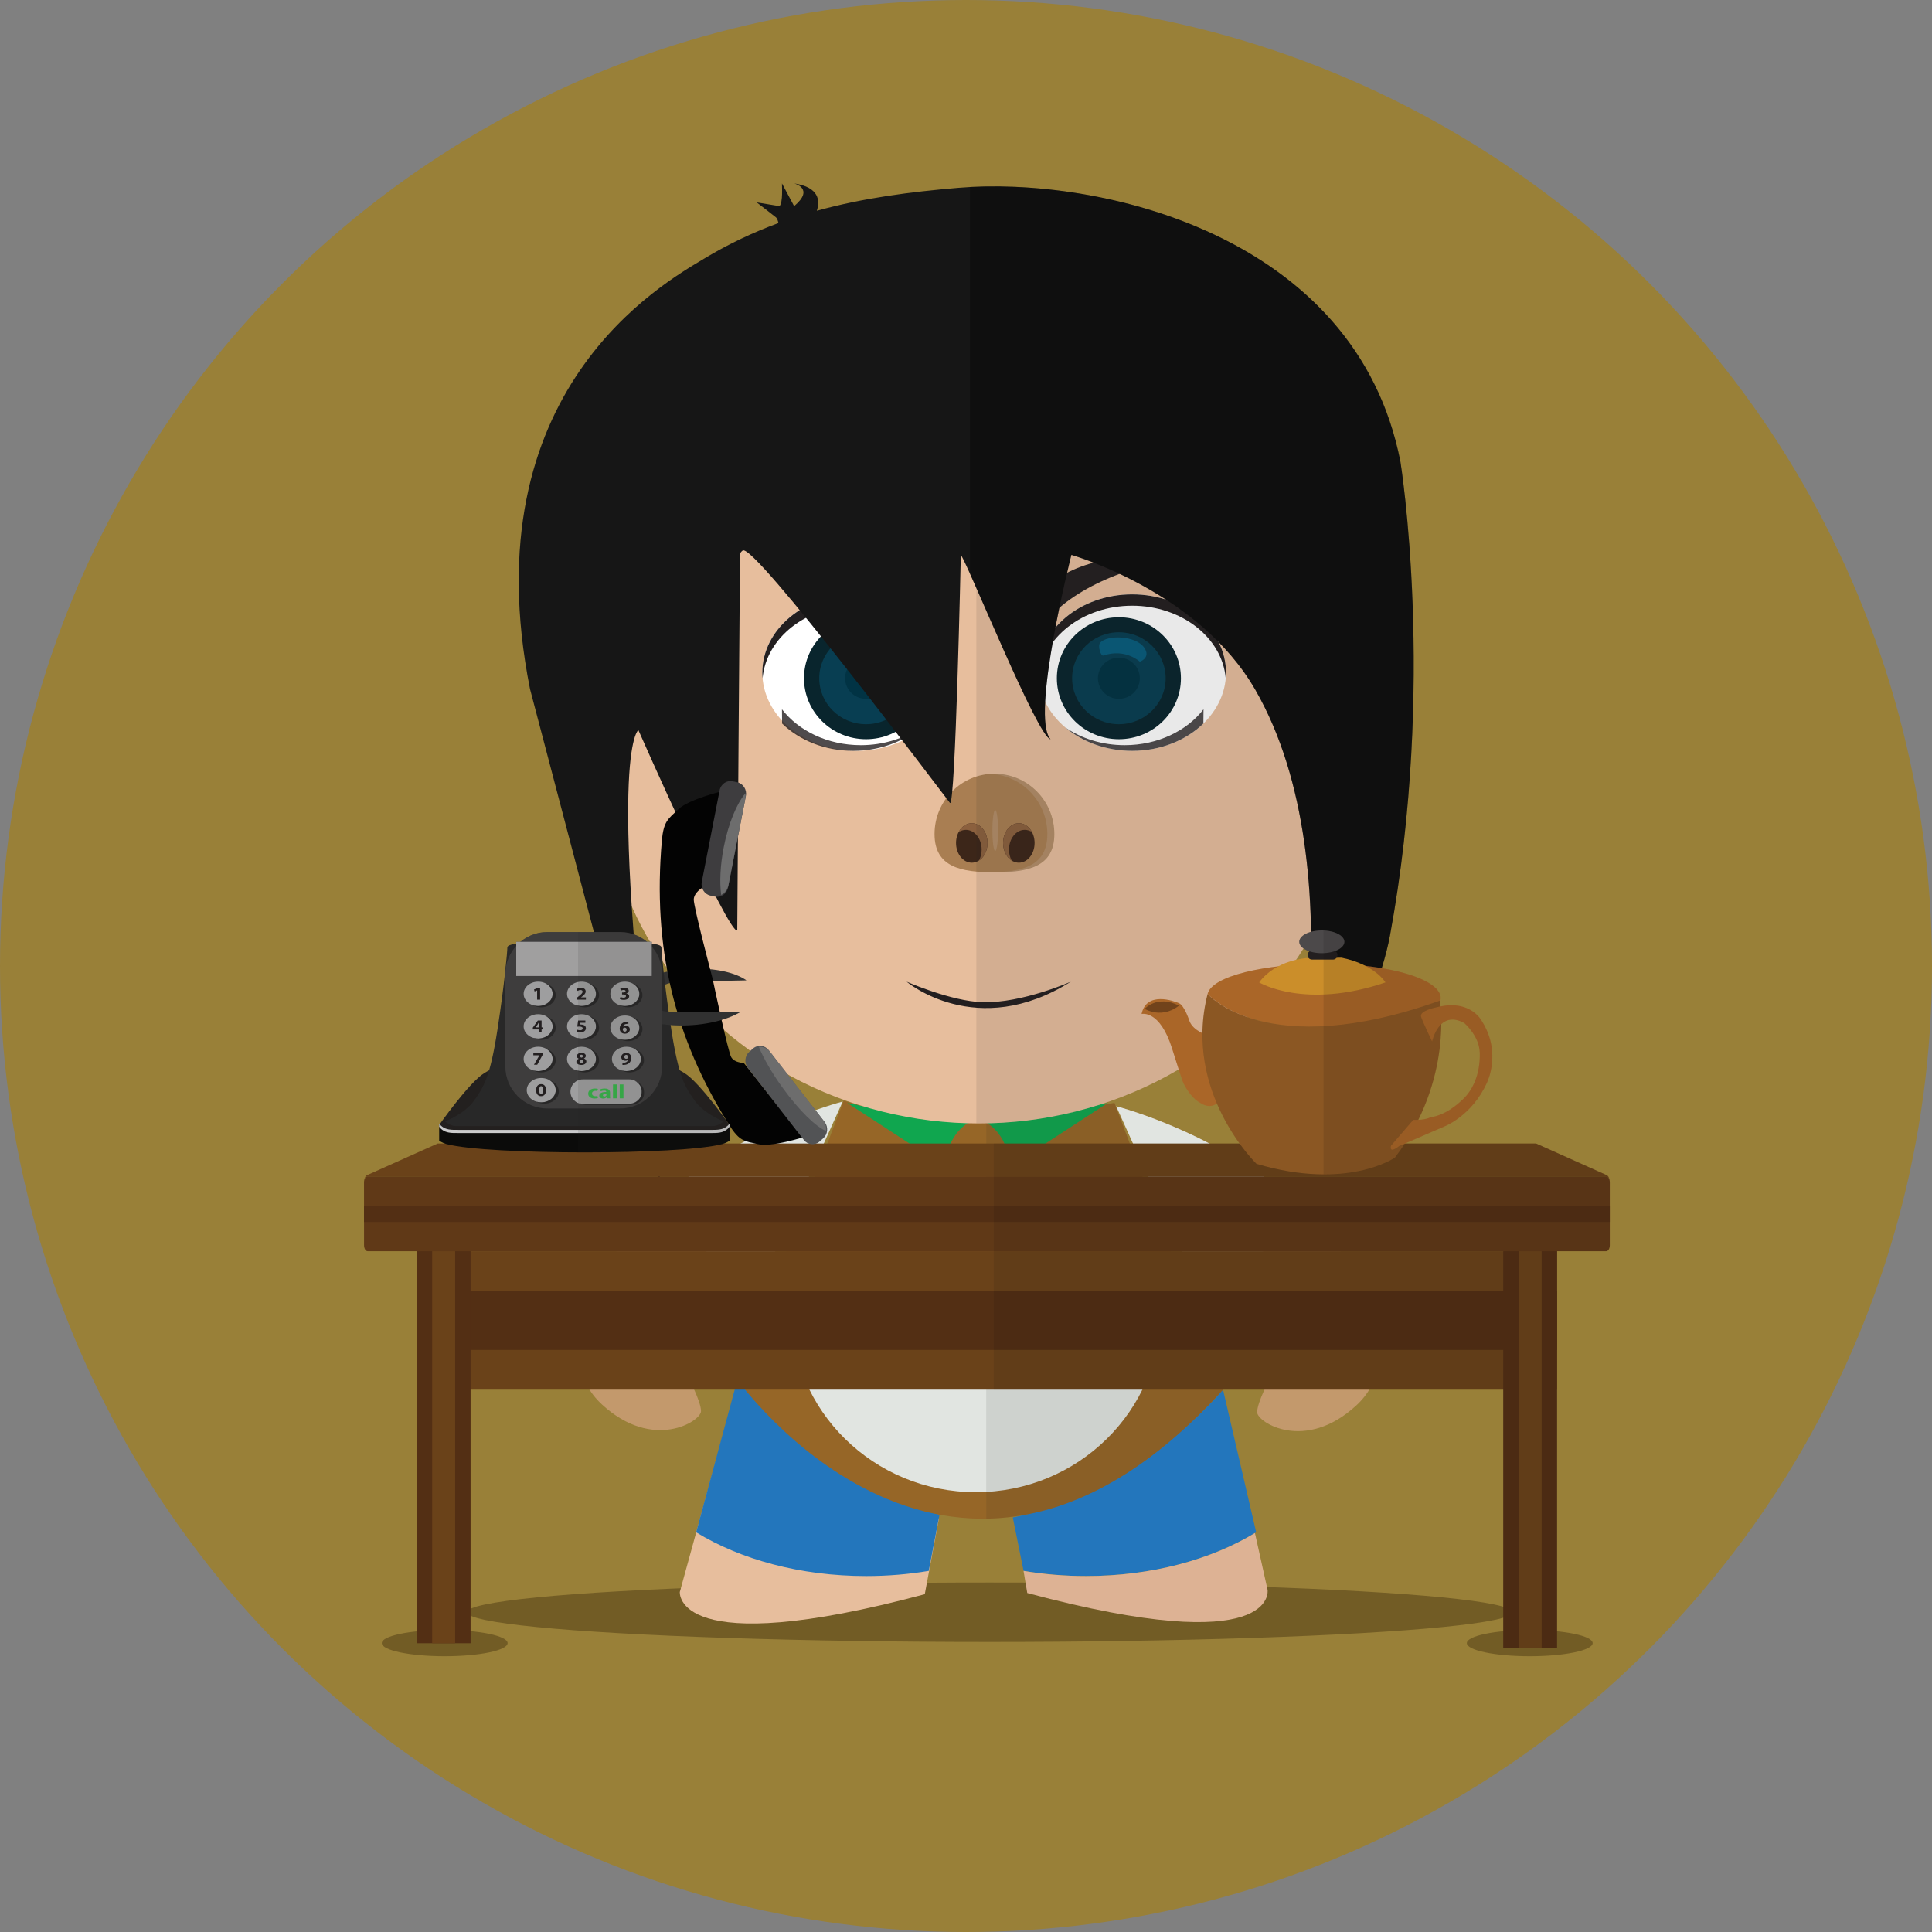 <?xml version="1.0" ?><!DOCTYPE svg  PUBLIC '-//W3C//DTD SVG 1.1//EN'  'http://www.w3.org/Graphics/SVG/1.1/DTD/svg11.dtd'><svg enable-background="new 0 0 512 512" height="512px" version="1.1" viewBox="0 0 512 512" width="512px" xml:space="preserve" xmlns="http://www.w3.org/2000/svg" xmlns:xlink="http://www.w3.org/1999/xlink"><rect x="0" y="0" width="512" height="512" fill="#808080" stroke="none"/><g id="Background_2_"><g id="Background_1_"><g id="Background"><circle cx="256" cy="256" fill="#998038" r="256"/></g></g></g><g id="Ogi_x5F_11"><ellipse cx="262.275" cy="427.256" fill="#725C25" rx="138.5" ry="7.875"/><ellipse cx="117.845" cy="435.441" fill="#725C25" rx="16.675" ry="3.474"/><ellipse cx="405.399" cy="435.441" fill="#725C25" rx="16.674" ry="3.474"/><path d="M222.947,292.419c0,0-45.641,12.091-64.27,46.829c0,0-12.701,20.486,0.847,32.957   c13.548,12.47,26.25,4.453,26.25,1.781s-3.387-8.907-3.387-8.907s-2.541-4.454,4.233-5.345c6.774-0.891,6.774-0.891,6.774-0.891   L222.947,292.419z" fill="#C3996C"/><path d="M295.817,293.17c0,0,45.81,11.618,64.438,46.355c0,0,12.701,20.486-0.847,32.956   c-13.549,12.471-26.25,4.454-26.25,1.782s3.387-8.907,3.387-8.907s2.541-4.454-4.232-5.345c-6.775-0.891-6.775-0.891-6.775-0.891   L295.817,293.17z" fill="#C3996C"/><path d="M347.403,322.359c-21.333-21.517-51.586-29.189-51.586-29.189l19.908,44.177   C329.204,335.563,340.656,329.838,347.403,322.359z" fill="#E1E5E1"/><path d="M171.735,321.113c21.333-21.518,51.586-29.19,51.586-29.19L203.412,336.1   C189.933,334.315,178.481,328.592,171.735,321.113z" fill="#E1E5E1"/><path d="M195.426,366.396l-15.268,55.491c0,0-1.693,18.408,64.918,0.594l3.751-20.109   C248.827,402.372,215.262,395.258,195.426,366.396z" fill="#E7BE9D"/><path d="M268.399,402.133l2.856,14.166c5.296,0.891,10.854,1.366,16.585,1.366c17.476,0,33.346-4.41,45.063-11.594   l-8.781-37.761C297.595,397.61,268.407,402.086,268.399,402.133z" fill="#2376BC"/><path d="M248.985,401.405l-2.855,14.894c-5.297,0.891-10.854,1.366-16.586,1.366   c-17.475,0-33.345-4.411-45.061-11.594l10.932-40.432C219.197,395.989,248.977,401.356,248.985,401.405z" fill="#2376BC"/><path d="M335.926,421.351l-3.357-15.084c-11.683,7.065-27.415,11.398-44.729,11.398   c-5.731,0-11.289-0.476-16.585-1.366l-0.043-0.218l1.022,6.08C338.846,439.976,335.926,421.351,335.926,421.351z" fill="#DDB294"/><path d="M223.569,291.711l-28.155,73.929c0,0,57.58,81.055,128.707,2.671l-28.768-76.035   C295.354,292.275,252.36,300.619,223.569,291.711z" fill="#966627"/><path d="M209.62,347.297c0,26.593,21.941,48.149,49.007,48.149c27.066,0,49.008-21.557,49.008-48.149H209.62z" fill="#E1E5E1"/><g><path d="M293.547,292.29l-26.103,17.024c0,0,0.488-7.445-5.771-11.658    C255.414,293.441,262.958,298.958,293.547,292.29z" fill="#10A64F"/><path d="M224.543,292.29l26.102,17.024c0,0-0.489-7.445,5.771-11.658    C262.675,293.441,255.131,298.958,224.543,292.29z" fill="#10A64F"/></g><path d="M261.356,295.755v106.706c18.564-0.283,39.969-9.027,62.766-34.15l-28.768-76.035   C295.354,292.275,279.92,295.27,261.356,295.755z" fill="#1E1E1E" opacity="0.1"/><ellipse cx="259.389" cy="204.191" fill="#E7BE9D" rx="99.657" ry="93.526"/><ellipse cx="300.041" cy="178.247" fill="#FFFFFF" rx="24.86" ry="20.736"/><ellipse cx="226.889" cy="178.247" fill="#FFFFFF" rx="24.862" ry="20.736"/><path d="M226.888,160.519c13.123,0,23.864,8.482,24.789,19.232c0.043-0.497,0.073-0.998,0.073-1.504   c0-11.453-11.131-20.736-24.862-20.736c-13.731,0-24.861,9.283-24.861,20.736c0,0.506,0.029,1.007,0.072,1.504   C203.025,169.001,213.765,160.519,226.888,160.519z" fill="#231F20"/><path d="M300.041,160.519c13.123,0,23.864,8.482,24.789,19.232c0.043-0.497,0.072-0.998,0.072-1.504   c0-11.453-11.131-20.736-24.861-20.736c-13.729,0-24.86,9.283-24.86,20.736c0,0.506,0.028,1.007,0.072,1.504   C276.178,169.001,286.918,160.519,300.041,160.519z" fill="#231F20"/><path d="M307.336,149.053c3.555-0.74,7.054-1.208,10.434-1.433c-4.071-0.723-10.215-0.808-19.371-0.011   c-13.862,1.207-25.213,7.618-25.213,17.016c0,1.713,0.379,3.366,1.077,4.926C277.664,160.914,290.573,152.543,307.336,149.053z" fill="#231F20"/><path d="M219.112,149.053c-3.555-0.74-7.054-1.208-10.435-1.433c4.071-0.723,10.215-0.808,19.372-0.011   c13.862,1.207,25.212,7.618,25.212,17.016c0,1.713-0.38,3.366-1.076,4.926C248.783,160.914,235.875,152.543,219.112,149.053z" fill="#231F20"/><path d="M298.046,197.478c-5.954,0-11.41-1.753-15.689-4.666c4.506,3.809,10.763,6.171,17.685,6.171   c7.548,0,14.305-2.809,18.864-7.238l0.038-3.774C314.517,193.689,306.815,197.478,298.046,197.478z" fill="#231F20" opacity="0.8"/><path d="M228.124,197.478c5.954,0,11.411-1.753,15.689-4.666c-4.506,3.809-10.763,6.171-17.685,6.171   c-7.548,0-14.305-2.809-18.864-7.238l-0.037-3.774C211.654,193.689,219.356,197.478,228.124,197.478z" fill="#231F20" opacity="0.8"/><g><path d="M279.408,221.03c0,8.828-7.105,10.134-15.872,10.134c-8.766,0-15.872-1.306-15.872-10.134    s7.106-15.985,15.872-15.985C272.303,205.045,279.408,212.202,279.408,221.03z" fill="#A97E52"/><ellipse cx="270.005" cy="223.395" fill="#3C2619" rx="4.173" ry="5.228"/><ellipse cx="263.746" cy="220.089" fill="#E7E7E7" opacity="0.15" rx="0.749" ry="5.421"/><path d="M263.536,205.045c-0.313,0-0.618,0.029-0.927,0.047    c8.333,0.486,14.946,7.424,14.946,15.938s-6.613,10.026-14.946,10.124c0.309,0.003,0.614,0.01,0.927,0.01    c8.767,0,15.872-1.306,15.872-10.134S272.303,205.045,263.536,205.045z" fill="#E7E7E7" opacity="0.15"/><path d="M271.564,219.919c0.693,0,1.346,0.214,1.92,0.588c-0.747-1.41-2.025-2.341-3.479-2.341    c-2.306,0-4.174,2.34-4.174,5.228c0,2.02,0.916,3.768,2.254,4.639c-0.438-0.827-0.694-1.819-0.694-2.886    C267.391,222.26,269.258,219.919,271.564,219.919z" fill="#8B603E"/><ellipse cx="257.532" cy="223.395" fill="#3C2619" rx="4.173" ry="5.228"/><path d="M255.973,219.919c-0.693,0-1.345,0.214-1.92,0.588c0.747-1.41,2.026-2.341,3.479-2.341    c2.305,0,4.173,2.34,4.173,5.228c0,2.02-0.916,3.768-2.254,4.639c0.439-0.827,0.696-1.819,0.696-2.886    C260.148,222.26,258.279,219.919,255.973,219.919z" fill="#8B603E"/></g><g><g><ellipse cx="296.517" cy="179.739" fill="#09252D" rx="16.158" ry="16.439" transform="matrix(-5.137165e-004 -1 1 -5.137165e-004 116.931 476.349)"/><g opacity="0.3"><path d="M296.522,191.923c6.848-0.003,12.394-5.461,12.391-12.191c-0.004-6.728-5.557-12.181-12.403-12.177      c-6.844,0.003-12.391,5.462-12.387,12.19C284.125,186.475,289.678,191.927,296.522,191.923z" fill="#087AA7"/></g><g><ellipse cx="296.517" cy="179.739" fill="#013344" rx="5.551" ry="5.457"/></g></g><path d="M292.435,173.722c-0.763,0.264-1.564-2.558-0.901-3.364    c1.784-2.169,9.434-1.99,11.701,1.279c1.863,2.687-1.167,3.715-1.167,3.715S298.195,171.732,292.435,173.722z" fill="#087AA7" opacity="0.5"/></g><g><g><ellipse cx="229.506" cy="179.739" fill="#09252D" rx="16.158" ry="16.439" transform="matrix(-4.985770e-004 -1 1 -4.985770e-004 49.882 409.335)"/><g opacity="0.3"><ellipse cx="229.505" cy="179.739" fill="#087AA7" rx="12.184" ry="12.396" transform="matrix(5.210201e-004 1 -1 5.210201e-004 409.124 -49.859)"/></g><g><ellipse cx="229.505" cy="179.739" fill="#013344" rx="5.552" ry="5.457"/></g></g><path d="M225.423,173.722c-0.763,0.264-1.564-2.558-0.901-3.364    c1.784-2.169,9.434-1.99,11.702,1.279c1.863,2.687-1.167,3.715-1.167,3.715S231.184,171.732,225.423,173.722z" fill="#087AA7" opacity="0.5"/></g><path d="M259.389,110.665c-0.218,0-0.434,0.006-0.651,0.007v187.037   c0.218,0.001,0.434,0.008,0.651,0.008c55.04,0,99.658-41.874,99.658-93.526C359.047,152.538,314.429,110.665,259.389,110.665z" fill="#1E1E1E" opacity="0.1"/><g><path d="M371.129,122.371c-11.828-60.51-80.377-75.714-117.196-72.596c-12.632,1.07-25.153,2.681-37.467,6.079    c0.858-2.604,0.712-6.229-6.012-7.249c0,0,5.557,1.36,0,6.025l-3.226-6.025c-0.041,0.522,0.328,4.993-0.65,6.025l-6.058-0.997    c0,0,4.459,3.412,5.139,3.988c0.287,0.244,0.495,0.861,0.64,1.491c-6.629,2.439-13.191,5.504-19.668,9.41    c-10.767,6.492-61.928,34.909-46.179,114.06l34.468,131.082c0.044-0.122,0.089-0.243,0.131-0.372    c-14.904-114.31-5.88-119.816-5.88-119.816s23.934,54.315,26.208,53.096c0,0,0.658-99.761,0.796-99.972    c0.045-0.076,0.091-0.145,0.137-0.209c0.015-0.019,0.028-0.038,0.044-0.057c0.147-0.195,0.3-0.353,0.461-0.438    c2.914-2.208,51.686,62.702,54.934,66.894c1.445,1.441,2.874-65.746,2.874-65.746c2.001,2.703,20.456,48.546,23.774,48.853    c-5.391-5.811,5.527-48.853,5.527-48.853s33.67,9.554,48.757,35.777c27.671,48.096,7.923,127.194,8.64,127.091    c2.085-0.746,23.175-41.044,27.027-61.94C380.668,181.17,371.129,122.371,371.129,122.371z" fill="#161616"/></g><path d="M257.047,49.563v102.456c5.619,12.488,18.619,43.626,21.352,43.879   c-5.391-5.811,5.527-48.853,5.527-48.853s33.67,9.554,48.757,35.777c27.671,48.096,7.923,127.194,8.64,127.091   c2.085-0.746,23.175-41.044,27.027-61.94c12.318-66.802,2.779-125.601,2.779-125.601C359.626,63.526,294.487,47.53,257.047,49.563z   " fill="#010101" opacity="0.3"/><path d="M240.249,260.146c0,0,18.528,15.75,43.542,0c0,0-12.948,5.739-23.369,5.449   C252.084,265.364,240.249,260.146,240.249,260.146z" fill="#231F20"/><g><path d="M426.611,313.337c0-0.874-0.429-1.594-0.956-1.594H97.423c-0.527,0-0.956,0.72-0.956,1.594l0.009,16.651    c0,0.871,0.426,1.595,0.954,1.595h328.225c0.527,0,0.956-0.724,0.956-1.595V313.337z" fill="#603917"/><path d="M425.797,311.423l-18.702-8.383c0,0-70.834,0-145.557,0l0,0c-74.722,0-145.556,0-145.556,0l-18.701,8.383    c-0.356,0.16-0.813,0.774-0.813,1.914c0-0.874,0.429-1.594,0.956-1.594h164.115l0,0h164.116c0.527,0,0.956,0.72,0.956,1.594    C426.611,312.197,426.154,311.583,425.797,311.423z" fill="#6A4219"/><rect fill="#6A4219" height="36.69" width="302.199" x="110.44" y="331.583"/><rect fill="#532F14" height="15.649" width="302.199" x="110.44" y="342.1"/><rect fill="#532F14" height="4.347" width="330.143" x="96.468" y="319.489"/><rect fill="#532F14" height="103.89" width="14.267" x="110.44" y="331.583"/><rect fill="#6A4219" height="103.89" width="6.085" x="114.532" y="331.583"/><rect fill="#532F14" height="105.245" width="14.268" x="398.371" y="331.583"/><rect fill="#6A4219" height="105.245" width="6.086" x="402.464" y="331.583"/><path d="M425.797,311.423l-18.702-8.383c0,0-69.69,0-143.739,0v65.233h135.016v68.555h4.093h6.086    h4.089v-68.555v-10.524V342.1v-10.517h13.016c0.527,0,0.956-0.724,0.956-1.595v-6.152v-4.347v-6.152    c0-0.165-0.021-0.321-0.048-0.472C426.454,312.04,426.099,311.558,425.797,311.423z" fill="#0B0B0B" opacity="0.1"/></g><g><path d="M381.581,265.48c0,0,0.006,0.035,0.015,0.096c0.138-0.351,0.21-0.706,0.21-1.066    c0-5.033-13.702-9.113-30.604-9.113c-16.167,0-30.055,3.275-31.174,8.004C321.616,265.093,338.352,281.039,381.581,265.48z" fill="#AA6628"/><path d="M302.531,268.717c0,0,4.825-1.247,8.082,9.17c3.258,10.418,3.085,9.305,3.085,9.305    s1.751,3.736,4.423,5.104c0,0,2.923,2.262,5.395-0.813c2.472-3.075,2.375-10.905,2.375-10.905s0.059-4.523-3.047-5.662    c-3.107-1.139-3.148-0.684-3.148-0.684s-3.424-1.067-4.432-3.543c0,0-1.329-4.125-2.755-4.795S303.789,262.627,302.531,268.717z" fill="#AA6628"/><path d="M303.339,267.377c0,0,3.229-3.795,9.1-0.893C312.439,266.484,308.549,270.056,303.339,267.377z" fill="#71431B"/><path d="M320.028,263.401c0,0,15.511,18.202,61.551,1.771c0,0,3.695,21.149-11.929,41.614    c0,0-12.618,8.771-36.665,1.635C332.985,308.422,313.371,289.499,320.028,263.401z" fill="#8B5723"/><path d="M333.695,260.347c0,0,12.035,7.28,33.464,0c0,0-2.744-4.735-11.645-6.548l-9.197,0.099    C346.317,253.897,338.085,254.336,333.695,260.347z" fill="#CB8E2A"/><path d="M354.439,253.104c0,0.657-0.526,1.19-1.175,1.19h-5.576c-0.649,0-1.176-0.533-1.176-1.19l0,0    c0-0.658,0.526-1.191,1.176-1.191h5.576C353.912,251.913,354.439,252.447,354.439,253.104L354.439,253.104z" fill="#231F20"/><ellipse cx="350.298" cy="249.59" fill="#231F20" rx="5.978" ry="3.015"/><path d="M379.526,275.99c0,0,1.818-8.581,8.54-4.856c0,0,3.862,3.313,4.065,7.614c0,0,0.659,7.485-4.184,12.307    c-4.844,4.823-8.738,4.978-8.738,4.978s-1.422,0.874-4.678,0.746l-5.89,6.835c0,0-0.737,2.321,2.175,0.075l11.999-5.183    c0,0,7.293-2.817,11.218-11.531c0,0,3.99-7.848-1.233-16.241c0,0-2.974-6.175-12.032-3.807c0,0-4.74,0.886-4.158,2.554    C377.19,271.15,379.526,275.99,379.526,275.99z" fill="#AA6628"/><ellipse cx="350.298" cy="249.59" fill="#F1F2F2" opacity="0.2" rx="5.978" ry="3.015"/></g><path d="M381.768,266.713c-0.055-0.563-0.106-0.978-0.144-1.233c0.114-0.318,0.182-0.642,0.182-0.97   c0-3.919-8.306-7.258-19.962-8.545c-1.639-0.845-3.713-1.632-6.33-2.166l-1.332,0.015c0.152-0.201,0.257-0.438,0.257-0.708   c0-0.472-0.276-0.871-0.67-1.064c1.517-0.547,2.507-1.439,2.507-2.451c0-1.588-2.438-2.886-5.527-3.002v64.627   c12.453,0.048,18.901-4.428,18.901-4.428c0.948-1.244,1.825-2.489,2.636-3.732l10.53-4.549c0,0,7.293-2.817,11.218-11.531   c0,0,3.99-7.848-1.233-16.241C392.8,270.733,390.034,265.046,381.768,266.713z M387.948,291.055   c-4.844,4.823-8.738,4.978-8.738,4.978s-1.039,0.626-3.343,0.737c4.985-10.11,6.042-19.483,6.089-25.352   c1.322-1.237,3.279-1.854,6.11-0.284c0,0,3.862,3.313,4.065,7.614C392.131,278.748,392.79,286.233,387.948,291.055z" opacity="0.1"/><g><path d="M174.283,262.755c0.41-1.37,2.829-2.511,5.419-2.565l18.109-0.386c-2.869-2.062-8.223-3.276-14.33-3.086    c-8.62,0.27-16.376,3.32-17.902,7.077L174,263.7L174.283,262.755z" fill="#333333"/><path clip-rule="evenodd" d="M191.052,209.778c0,0-8.493,2.06-11.24,4.655    c-2.746,2.596-3.952,3.142-4.412,8.387c-2.465,28.169,3.188,51.987,17.887,75.359c2.738,4.354,4.037,4.198,7.597,5.032    c3.56,0.832,11.914-1.814,11.914-1.814l-15.708-19.729c0,0-2.381,0.04-3.295-1.48c-0.857-1.427-4.509-18.73-4.951-20.835    l0.005-0.001l-0.027-0.104l-0.022-0.105l-0.005,0.002c-0.549-2.074-5.056-19.14-4.941-20.839c0.124-1.809,2.227-3.022,2.227-3.022    L191.052,209.778z" fill-rule="evenodd"/><path clip-rule="evenodd" d="M116.303,298.247c0,0,7.96-11.368,12.043-13.872    c4.084-2.503,4.818-1.355,4.818-1.355h43.406c0,0,0.734-1.147,4.818,1.355c4.084,2.504,12.042,13.872,12.042,13.872l-3.246,2.816    h-70.633L116.303,298.247z" fill="#23201F" fill-rule="evenodd"/><path clip-rule="evenodd" d="M191.807,297.185c0,0-5.188-1.946-7.718-5.528    c-2.531-3.583-4.252-6.246-6.175-18.736c-1.923-12.49-2.631-20.782-2.631-21.807c0-1.023-3.314-1.125-5.237-1.125    c-1.923,0-3.442,0.205-3.138,2.457c0.303,2.252,0.303,13.924,0.303,13.924l-12.344,3.343l-12.344-3.343c0,0,0-11.671,0.304-13.924    c0.303-2.252-1.215-2.457-3.139-2.457c-1.922,0-5.235,0.102-5.235,1.125c0,1.024-0.708,9.316-2.632,21.807    c-1.922,12.49-3.644,15.153-6.174,18.736c-2.531,3.582-7.72,5.528-7.72,5.528s1.519,1.228,2.733,1.228c22.805,0,45.609,0,68.415,0    C190.289,298.412,191.807,297.185,191.807,297.185z" fill="#282828" fill-rule="evenodd"/><path clip-rule="evenodd" d="M116.385,297.754v4.543c0,0,0.939,0.628,1.931,0.889    c11.167,2.94,61.936,2.94,73.103,0c0.992-0.261,1.932-0.889,1.932-0.889v-4.543c-1.17,1.562-2.763,1.672-4.514,1.672    c-22.391,0-44.767,0-67.158,0C119.686,299.426,117.749,299.574,116.385,297.754z" fill="#0B0B0A" fill-rule="evenodd"/><path clip-rule="evenodd" d="M116.385,297.754v0.834c1.364,1.82,3.302,1.672,5.293,1.672    c22.391,0,44.767,0,67.158,0c1.751,0,3.344-0.112,4.514-1.672v-0.834c-1.17,1.562-2.763,1.672-4.514,1.672    c-22.391,0-44.767,0-67.158,0C119.686,299.426,117.749,299.574,116.385,297.754z" fill="#CACACB" fill-rule="evenodd"/><path clip-rule="evenodd" d="M189.439,237.599l-1.187-0.261    c-1.572-0.347-2.596-1.974-2.276-3.617l4.731-24.276c0.325-1.667,1.896-2.744,3.492-2.393l1.187,0.262    c1.572,0.346,2.596,1.974,2.276,3.616l-4.731,24.276C192.606,236.873,191.034,237.95,189.439,237.599z" fill="#414042" fill-rule="evenodd"/><path clip-rule="evenodd" d="M199.538,277.887l-0.965,0.849    c-1.215,1.068-1.39,2.996-0.388,4.283l14.838,19.072c1.039,1.335,2.92,1.521,4.181,0.413l0.965-0.85    c1.215-1.067,1.39-2.996,0.388-4.283L203.719,278.3C202.679,276.965,200.798,276.779,199.538,277.887z" fill="#58595B" fill-rule="evenodd"/><path d="M193.059,234.545l4.464-22.91c0.094-0.479,0.093-0.958,0.017-1.414c-2.304,2.738-4.51,8.001-5.74,14.287    c-0.935,4.783-1.128,9.261-0.689,12.667C192.076,236.683,192.826,235.739,193.059,234.545z" fill="#757576"/><path d="M218.117,296.807l-14.027-18.029c-0.757-0.975-1.888-1.435-2.995-1.351    c1.252,3.036,3.457,6.899,6.307,10.842c4.306,5.957,8.825,10.357,11.491,11.432C219.016,298.696,218.768,297.644,218.117,296.807z    " fill="#757576"/><path d="M173.485,265.422L174,263.7l-8.42,0.095c-0.012,0.03-0.029,0.063-0.041,0.095    c-1.545,4.091,4.693,7.741,14.553,7.868c6.371,0.082,12.376-1.348,16.129-3.563l-18.543-0.042    C174.905,268.146,173.042,266.901,173.485,265.422z" fill="#333333"/><path clip-rule="evenodd" d="M164.351,293.758h-19.317c-6.114,0-11.117-5.002-11.117-11.117    V258.12c0-6.115,5.002-11.118,11.117-11.118h19.317c6.115,0,11.117,5.003,11.117,11.118v24.521    C175.469,288.756,170.466,293.758,164.351,293.758z" fill="#231F20" fill-rule="evenodd"/><path clip-rule="evenodd" d="M164.351,293.758h-19.317    c-6.114,0-11.117-5.002-11.117-11.117V258.12c0-6.115,5.002-11.118,11.117-11.118h19.317c6.115,0,11.117,5.003,11.117,11.118    v24.521C175.469,288.756,170.466,293.758,164.351,293.758z" fill="#68696B" fill-rule="evenodd" opacity="0.4"/><rect clip-rule="evenodd" fill="#414042" fill-rule="evenodd" height="9.048" width="35.91" x="136.807" y="249.593"/><g><g><ellipse clip-rule="evenodd" cx="142.613" cy="263.372" fill="#9E9E9F" fill-rule="evenodd" rx="3.842" ry="3.227"/><g><path d="M142.346,262.465h-0.011l-0.667,0.28l-0.135-0.542l0.926-0.381h0.678v3.091h-0.791V262.465z" fill="#231F20"/></g><path d="M144.74,260.686c1.033,0.58,1.715,1.565,1.715,2.687c0,1.781-1.72,3.227-3.842,3.227      c-0.459,0-0.897-0.071-1.306-0.196c0.609,0.342,1.34,0.541,2.127,0.541c2.122,0,3.841-1.444,3.841-3.227      C147.275,262.32,146.217,261.136,144.74,260.686z" fill="#1A1A1A" opacity="0.6"/></g><g><ellipse clip-rule="evenodd" cx="165.6" cy="272.342" fill="#9E9E9F" fill-rule="evenodd" rx="3.842" ry="3.227"/><g><path d="M166.522,271.307c-0.091-0.005-0.188,0-0.317,0.01c-0.727,0.053-1.049,0.38-1.141,0.742h0.017       c0.172-0.158,0.414-0.248,0.742-0.248c0.586,0,1.082,0.366,1.082,1.008c0,0.613-0.533,1.117-1.291,1.117       c-0.931,0-1.388-0.613-1.388-1.351c0-0.579,0.242-1.064,0.618-1.374c0.351-0.28,0.802-0.432,1.351-0.455       c0.15-0.01,0.248-0.01,0.328-0.006V271.307z M166.075,272.856c0-0.285-0.172-0.532-0.522-0.532       c-0.22,0-0.404,0.118-0.484,0.275c-0.022,0.037-0.032,0.096-0.032,0.181c0.016,0.327,0.193,0.622,0.565,0.622       C165.893,273.402,166.075,273.17,166.075,272.856z" fill="#231F20"/></g><path d="M167.726,269.657c1.033,0.577,1.715,1.564,1.715,2.685c0,1.783-1.72,3.227-3.842,3.227      c-0.459,0-0.898-0.07-1.306-0.195c0.609,0.341,1.34,0.54,2.126,0.54c2.122,0,3.841-1.444,3.841-3.226      C170.262,271.291,169.204,270.105,167.726,269.657z" fill="#1A1A1A" opacity="0.6"/></g><g><ellipse clip-rule="evenodd" cx="154.106" cy="263.372" fill="#9E9E9F" fill-rule="evenodd" rx="3.841" ry="3.227"/><g><path d="M152.796,264.913v-0.438l0.452-0.359c0.764-0.604,1.135-0.952,1.146-1.313       c0-0.252-0.172-0.451-0.575-0.451c-0.302,0-0.565,0.133-0.749,0.257l-0.231-0.518c0.264-0.177,0.672-0.319,1.146-0.319       c0.791,0,1.227,0.408,1.227,0.97c0,0.519-0.425,0.932-0.931,1.331l-0.323,0.237v0.011h1.318v0.594H152.796z" fill="#231F20"/></g><path d="M156.233,260.686c1.033,0.58,1.714,1.565,1.714,2.687c0,1.781-1.72,3.227-3.841,3.227      c-0.459,0-0.897-0.071-1.306-0.196c0.609,0.342,1.34,0.541,2.127,0.541c2.122,0,3.842-1.444,3.842-3.227      C158.769,262.32,157.711,261.136,156.233,260.686z" fill="#1A1A1A" opacity="0.6"/></g><g><ellipse clip-rule="evenodd" cx="165.6" cy="263.372" fill="#9E9E9F" fill-rule="evenodd" rx="3.842" ry="3.227"/><g><path d="M164.434,264.204c0.146,0.066,0.479,0.19,0.813,0.19c0.425,0,0.64-0.18,0.64-0.414       c0-0.304-0.344-0.441-0.705-0.441h-0.333v-0.518h0.317c0.274-0.005,0.624-0.096,0.624-0.357c0-0.185-0.172-0.322-0.517-0.322       c-0.285,0-0.586,0.108-0.731,0.185l-0.167-0.522c0.21-0.119,0.629-0.233,1.082-0.233c0.748,0,1.162,0.347,1.162,0.771       c0,0.327-0.21,0.584-0.641,0.718v0.009c0.42,0.067,0.758,0.348,0.758,0.751c0,0.547-0.543,0.946-1.431,0.946       c-0.453,0-0.834-0.104-1.039-0.219L164.434,264.204z" fill="#231F20"/></g><path d="M167.726,260.686c1.033,0.58,1.715,1.565,1.715,2.687c0,1.781-1.72,3.227-3.842,3.227      c-0.459,0-0.898-0.071-1.306-0.196c0.609,0.342,1.34,0.541,2.126,0.541c2.122,0,3.841-1.444,3.841-3.227      C170.262,262.32,169.204,261.136,167.726,260.686z" fill="#1A1A1A" opacity="0.6"/></g><g><ellipse clip-rule="evenodd" cx="142.613" cy="271.997" fill="#9E9E9F" fill-rule="evenodd" rx="3.842" ry="3.226"/><g><path d="M142.749,273.538v-0.736H141.2v-0.472l1.324-1.882h1v1.811h0.42v0.543h-0.42v0.736H142.749z        M142.749,272.259v-0.684c0-0.186,0.011-0.376,0.027-0.575h-0.022c-0.113,0.199-0.205,0.38-0.322,0.575l-0.468,0.675v0.009       H142.749z" fill="#231F20"/></g><path d="M144.74,269.312c1.033,0.578,1.715,1.565,1.715,2.686c0,1.782-1.72,3.226-3.842,3.226      c-0.459,0-0.897-0.07-1.306-0.195c0.609,0.342,1.34,0.541,2.127,0.541c2.122,0,3.841-1.443,3.841-3.227      C147.275,270.946,146.217,269.761,144.74,269.312z" fill="#1A1A1A" opacity="0.6"/></g><g><ellipse clip-rule="evenodd" cx="154.106" cy="271.997" fill="#9E9E9F" fill-rule="evenodd" rx="3.841" ry="3.226"/><g><path d="M155.131,271.042h-1.355l-0.076,0.476c0.076-0.01,0.14-0.01,0.226-0.01c0.334,0,0.672,0.067,0.92,0.224       c0.263,0.156,0.425,0.413,0.425,0.775c0,0.575-0.56,1.084-1.501,1.084c-0.425,0-0.78-0.086-0.974-0.177l0.145-0.542       c0.156,0.067,0.474,0.152,0.791,0.152c0.339,0,0.7-0.143,0.7-0.471c0-0.318-0.285-0.514-0.985-0.514       c-0.193,0-0.328,0.01-0.473,0.029l0.231-1.621h1.926V271.042z" fill="#231F20"/></g><path d="M156.233,269.312c1.033,0.578,1.714,1.565,1.714,2.686c0,1.782-1.72,3.226-3.841,3.226      c-0.459,0-0.897-0.07-1.306-0.195c0.609,0.342,1.34,0.541,2.127,0.541c2.122,0,3.842-1.443,3.842-3.227      C158.769,270.946,157.711,269.761,156.233,269.312z" fill="#1A1A1A" opacity="0.6"/></g><g><ellipse clip-rule="evenodd" cx="142.613" cy="280.622" fill="#9E9E9F" fill-rule="evenodd" rx="3.842" ry="3.227"/><g><path d="M143.81,279.073v0.456l-1.443,2.635h-0.866l1.442-2.486v-0.01h-1.604v-0.595H143.81z" fill="#231F20"/></g><path d="M144.74,277.938c1.033,0.578,1.715,1.564,1.715,2.685c0,1.782-1.72,3.227-3.842,3.227      c-0.459,0-0.897-0.071-1.306-0.195c0.609,0.341,1.34,0.541,2.127,0.541c2.122,0,3.841-1.445,3.841-3.227      C147.275,279.571,146.217,278.386,144.74,277.938z" fill="#1A1A1A" opacity="0.6"/></g><g><ellipse clip-rule="evenodd" cx="154.106" cy="280.622" fill="#9E9E9F" fill-rule="evenodd" rx="3.841" ry="3.227"/><g><path d="M152.742,281.355c0-0.371,0.242-0.629,0.624-0.775v-0.014c-0.339-0.152-0.505-0.404-0.505-0.676       c0-0.522,0.532-0.87,1.232-0.87c0.818,0,1.156,0.419,1.156,0.795c0,0.266-0.161,0.527-0.505,0.679v0.015       c0.339,0.114,0.64,0.371,0.64,0.771c0,0.561-0.533,0.936-1.345,0.936C153.151,282.215,152.742,281.773,152.742,281.355z        M154.55,281.331c0-0.271-0.226-0.432-0.549-0.508c-0.269,0.065-0.425,0.237-0.425,0.461c-0.005,0.223,0.188,0.433,0.495,0.433       C154.361,281.717,154.55,281.551,154.55,281.331z M153.629,279.867c0,0.209,0.216,0.343,0.496,0.418       c0.188-0.047,0.355-0.199,0.355-0.395c0-0.189-0.124-0.379-0.425-0.379C153.775,279.512,153.629,279.672,153.629,279.867z" fill="#231F20"/></g><path d="M156.233,277.938c1.033,0.578,1.714,1.564,1.714,2.685c0,1.782-1.72,3.227-3.841,3.227      c-0.459,0-0.897-0.071-1.306-0.195c0.609,0.341,1.34,0.541,2.127,0.541c2.122,0,3.842-1.445,3.842-3.227      C158.769,279.571,157.711,278.386,156.233,277.938z" fill="#1A1A1A" opacity="0.6"/></g><g><ellipse clip-rule="evenodd" cx="166.01" cy="280.622" fill="#9E9E9F" fill-rule="evenodd" rx="3.842" ry="3.227"/><g><path d="M164.958,281.641c0.102,0.01,0.193,0.01,0.355,0c0.247-0.015,0.5-0.076,0.688-0.189       c0.226-0.139,0.377-0.339,0.441-0.571l-0.016-0.005c-0.156,0.143-0.382,0.223-0.699,0.223c-0.592,0-1.093-0.365-1.093-0.964       c0-0.604,0.549-1.113,1.318-1.113c0.898,0,1.323,0.609,1.323,1.332c0,0.642-0.231,1.112-0.613,1.421       c-0.333,0.267-0.791,0.414-1.334,0.433c-0.14,0.009-0.279,0.005-0.371,0V281.641z M165.453,280.09       c0,0.268,0.162,0.495,0.495,0.495c0.221,0,0.376-0.095,0.452-0.204c0.027-0.043,0.043-0.091,0.043-0.181       c0-0.328-0.14-0.651-0.511-0.651C165.652,279.549,165.448,279.768,165.453,280.09z" fill="#231F20"/></g><path d="M168.137,277.938c1.033,0.578,1.715,1.564,1.715,2.685c0,1.782-1.72,3.227-3.842,3.227      c-0.459,0-0.897-0.071-1.306-0.195c0.609,0.341,1.34,0.541,2.127,0.541c2.122,0,3.841-1.445,3.841-3.227      C170.673,279.571,169.615,278.386,168.137,277.938z" fill="#1A1A1A" opacity="0.6"/></g><g><ellipse clip-rule="evenodd" cx="143.434" cy="288.903" fill="#9E9E9F" fill-rule="evenodd" rx="3.841" ry="3.225"/><g><path d="M144.705,288.884c0,0.956-0.436,1.612-1.329,1.612c-0.904,0-1.302-0.719-1.307-1.592       c0-0.895,0.43-1.604,1.334-1.604C144.34,287.301,144.705,288.038,144.705,288.884z M142.892,288.904       c-0.005,0.707,0.188,1.045,0.506,1.045c0.317,0,0.489-0.353,0.489-1.056c0-0.685-0.167-1.046-0.495-1.046       C143.092,287.848,142.887,288.186,142.892,288.904z" fill="#231F20"/></g><path d="M145.561,286.217c1.033,0.579,1.714,1.565,1.714,2.687c0,1.781-1.72,3.225-3.841,3.225      c-0.459,0-0.898-0.07-1.306-0.194c0.609,0.341,1.34,0.54,2.127,0.54c2.122,0,3.841-1.443,3.841-3.226      C148.096,287.852,147.038,286.666,145.561,286.217z" fill="#1A1A1A" opacity="0.6"/></g><g><path clip-rule="evenodd" d="M166.801,292.55h-12.373c-1.789,0-3.253-1.464-3.253-3.253l0,0      c0-1.79,1.464-3.254,3.253-3.254h12.373c1.789,0,3.253,1.464,3.253,3.254l0,0C170.053,291.086,168.59,292.55,166.801,292.55z" fill="#9E9E9F" fill-rule="evenodd"/><path d="M168.29,286.492c1.055,0.526,1.764,1.46,1.764,2.521v0.566c0,1.633-1.671,2.97-3.714,2.97      h-11.451c-0.469,0-0.917-0.073-1.331-0.202c0.568,0.283,1.235,0.45,1.95,0.45h11.451c2.042,0,3.714-1.337,3.714-2.972v-0.564      C170.673,288.003,169.679,286.924,168.29,286.492z" fill="#1A1A1A" opacity="0.6"/><g><path d="M158.445,291.005c-0.175,0.063-0.507,0.113-0.884,0.113c-1.027,0-1.684-0.498-1.684-1.298       c0-0.743,0.637-1.351,1.82-1.351c0.26,0,0.546,0.036,0.754,0.098l-0.156,0.588c-0.116-0.042-0.292-0.078-0.553-0.078       c-0.52,0-0.858,0.296-0.852,0.712c0,0.467,0.39,0.712,0.872,0.712c0.234,0,0.417-0.031,0.565-0.078L158.445,291.005z" fill="#39B54A"/><path d="M160.823,291.067l-0.059-0.255h-0.019c-0.208,0.203-0.534,0.312-0.911,0.312       c-0.644,0-1.027-0.374-1.027-0.779c0-0.659,0.741-0.977,1.866-0.972v-0.037c0-0.134-0.091-0.326-0.579-0.326       c-0.325,0-0.669,0.088-0.877,0.192l-0.183-0.51c0.221-0.098,0.657-0.223,1.235-0.223c1.06,0,1.398,0.498,1.398,1.097v0.883       c0,0.244,0.013,0.478,0.045,0.618H160.823z M160.706,289.866c-0.52-0.004-0.923,0.095-0.923,0.401       c0,0.202,0.169,0.301,0.39,0.301c0.248,0,0.449-0.13,0.514-0.291c0.013-0.042,0.02-0.089,0.02-0.135V289.866z" fill="#39B54A"/><path d="M162.447,287.379h0.989v3.688h-0.989V287.379z" fill="#39B54A"/><path d="M164.235,287.379h0.988v3.688h-0.988V287.379z" fill="#39B54A"/></g></g></g><rect clip-rule="evenodd" fill="#A09F9F" fill-rule="evenodd" height="9.048" width="35.91" x="136.807" y="249.593"/><path clip-rule="evenodd" d="M217.736,296.316l-13.646-17.539    c0,0,0,0-0.001-0.001l-0.371-0.477c-1.039-1.335-2.92-1.521-4.181-0.413l-0.965,0.849c-1.215,1.068-1.39,2.996-0.388,4.283    l0.802,1.031l-1.896-2.382c0,0-2.381,0.04-3.295-1.48c-0.42-0.699-1.513-5.222-2.57-9.895c1.909-0.568,3.606-1.279,4.994-2.098    l-5.467-0.012c-0.771-3.471-1.46-6.709-1.773-8.191l8.832-0.188c-2.101-1.509-5.534-2.562-9.618-2.944    c-1.376-5.259-4.435-17.149-4.34-18.554c0.123-1.804,2.214-3.015,2.225-3.021c0.32,1.005,1.117,1.82,2.173,2.053l1.187,0.261    c1.596,0.352,3.167-0.726,3.492-2.393l0.128-0.659c0-0.001,0-0.001,0-0.001l3.283-16.845l1.319-6.771    c0.32-1.643-0.704-3.271-2.276-3.616l-1.187-0.262c-1.596-0.352-3.167,0.725-3.492,2.393l-0.086,0.443    c-1.749,0.454-8.43,2.297-10.809,4.545c-2.746,2.596-3.952,3.142-4.412,8.387c-1.074,12.276-0.605,23.726,1.48,34.672    c-0.337,0.071-0.675,0.14-1.004,0.218c-0.417-3.757-0.594-6.083-0.594-6.596c0-0.614-1.195-0.896-2.566-1.022v-0.498h-1.257    c-1.931-1.614-4.41-2.591-7.109-2.591h-11.162v58.385c16.03,0.055,32.444-0.679,38.229-2.202c0.992-0.261,1.932-0.889,1.932-0.889    v-3.709v-0.271l0.018-0.016c2.682,4.222,3.993,4.084,7.517,4.91c3.206,0.75,10.279-1.316,11.659-1.736l0.479,0.616    c1.039,1.335,2.92,1.521,4.181,0.413l0.965-0.85c1.215-1.067,1.39-2.996,0.388-4.283L217.736,296.316z M177.207,268.139    c-0.378-2.666-0.694-5.078-0.952-7.191c0.38-0.174,0.803-0.318,1.249-0.438c0.566,2.574,1.225,5.122,1.975,7.648l-1.801-0.005    C177.517,268.152,177.361,268.147,177.207,268.139z M181.388,284.375c-0.464-0.285-0.881-0.517-1.263-0.714    c-0.746-2.517-1.463-5.884-2.211-10.741c-0.067-0.434-0.128-0.85-0.192-1.273c0.767,0.058,1.55,0.102,2.369,0.111    c0.174,0.003,0.346-0.001,0.519-0.001c2.899,8.669,6.916,17.095,12.083,25.457C190.628,294.356,184.719,286.418,181.388,284.375z" fill="#222223" fill-rule="evenodd" opacity="0.1"/></g></g></svg>